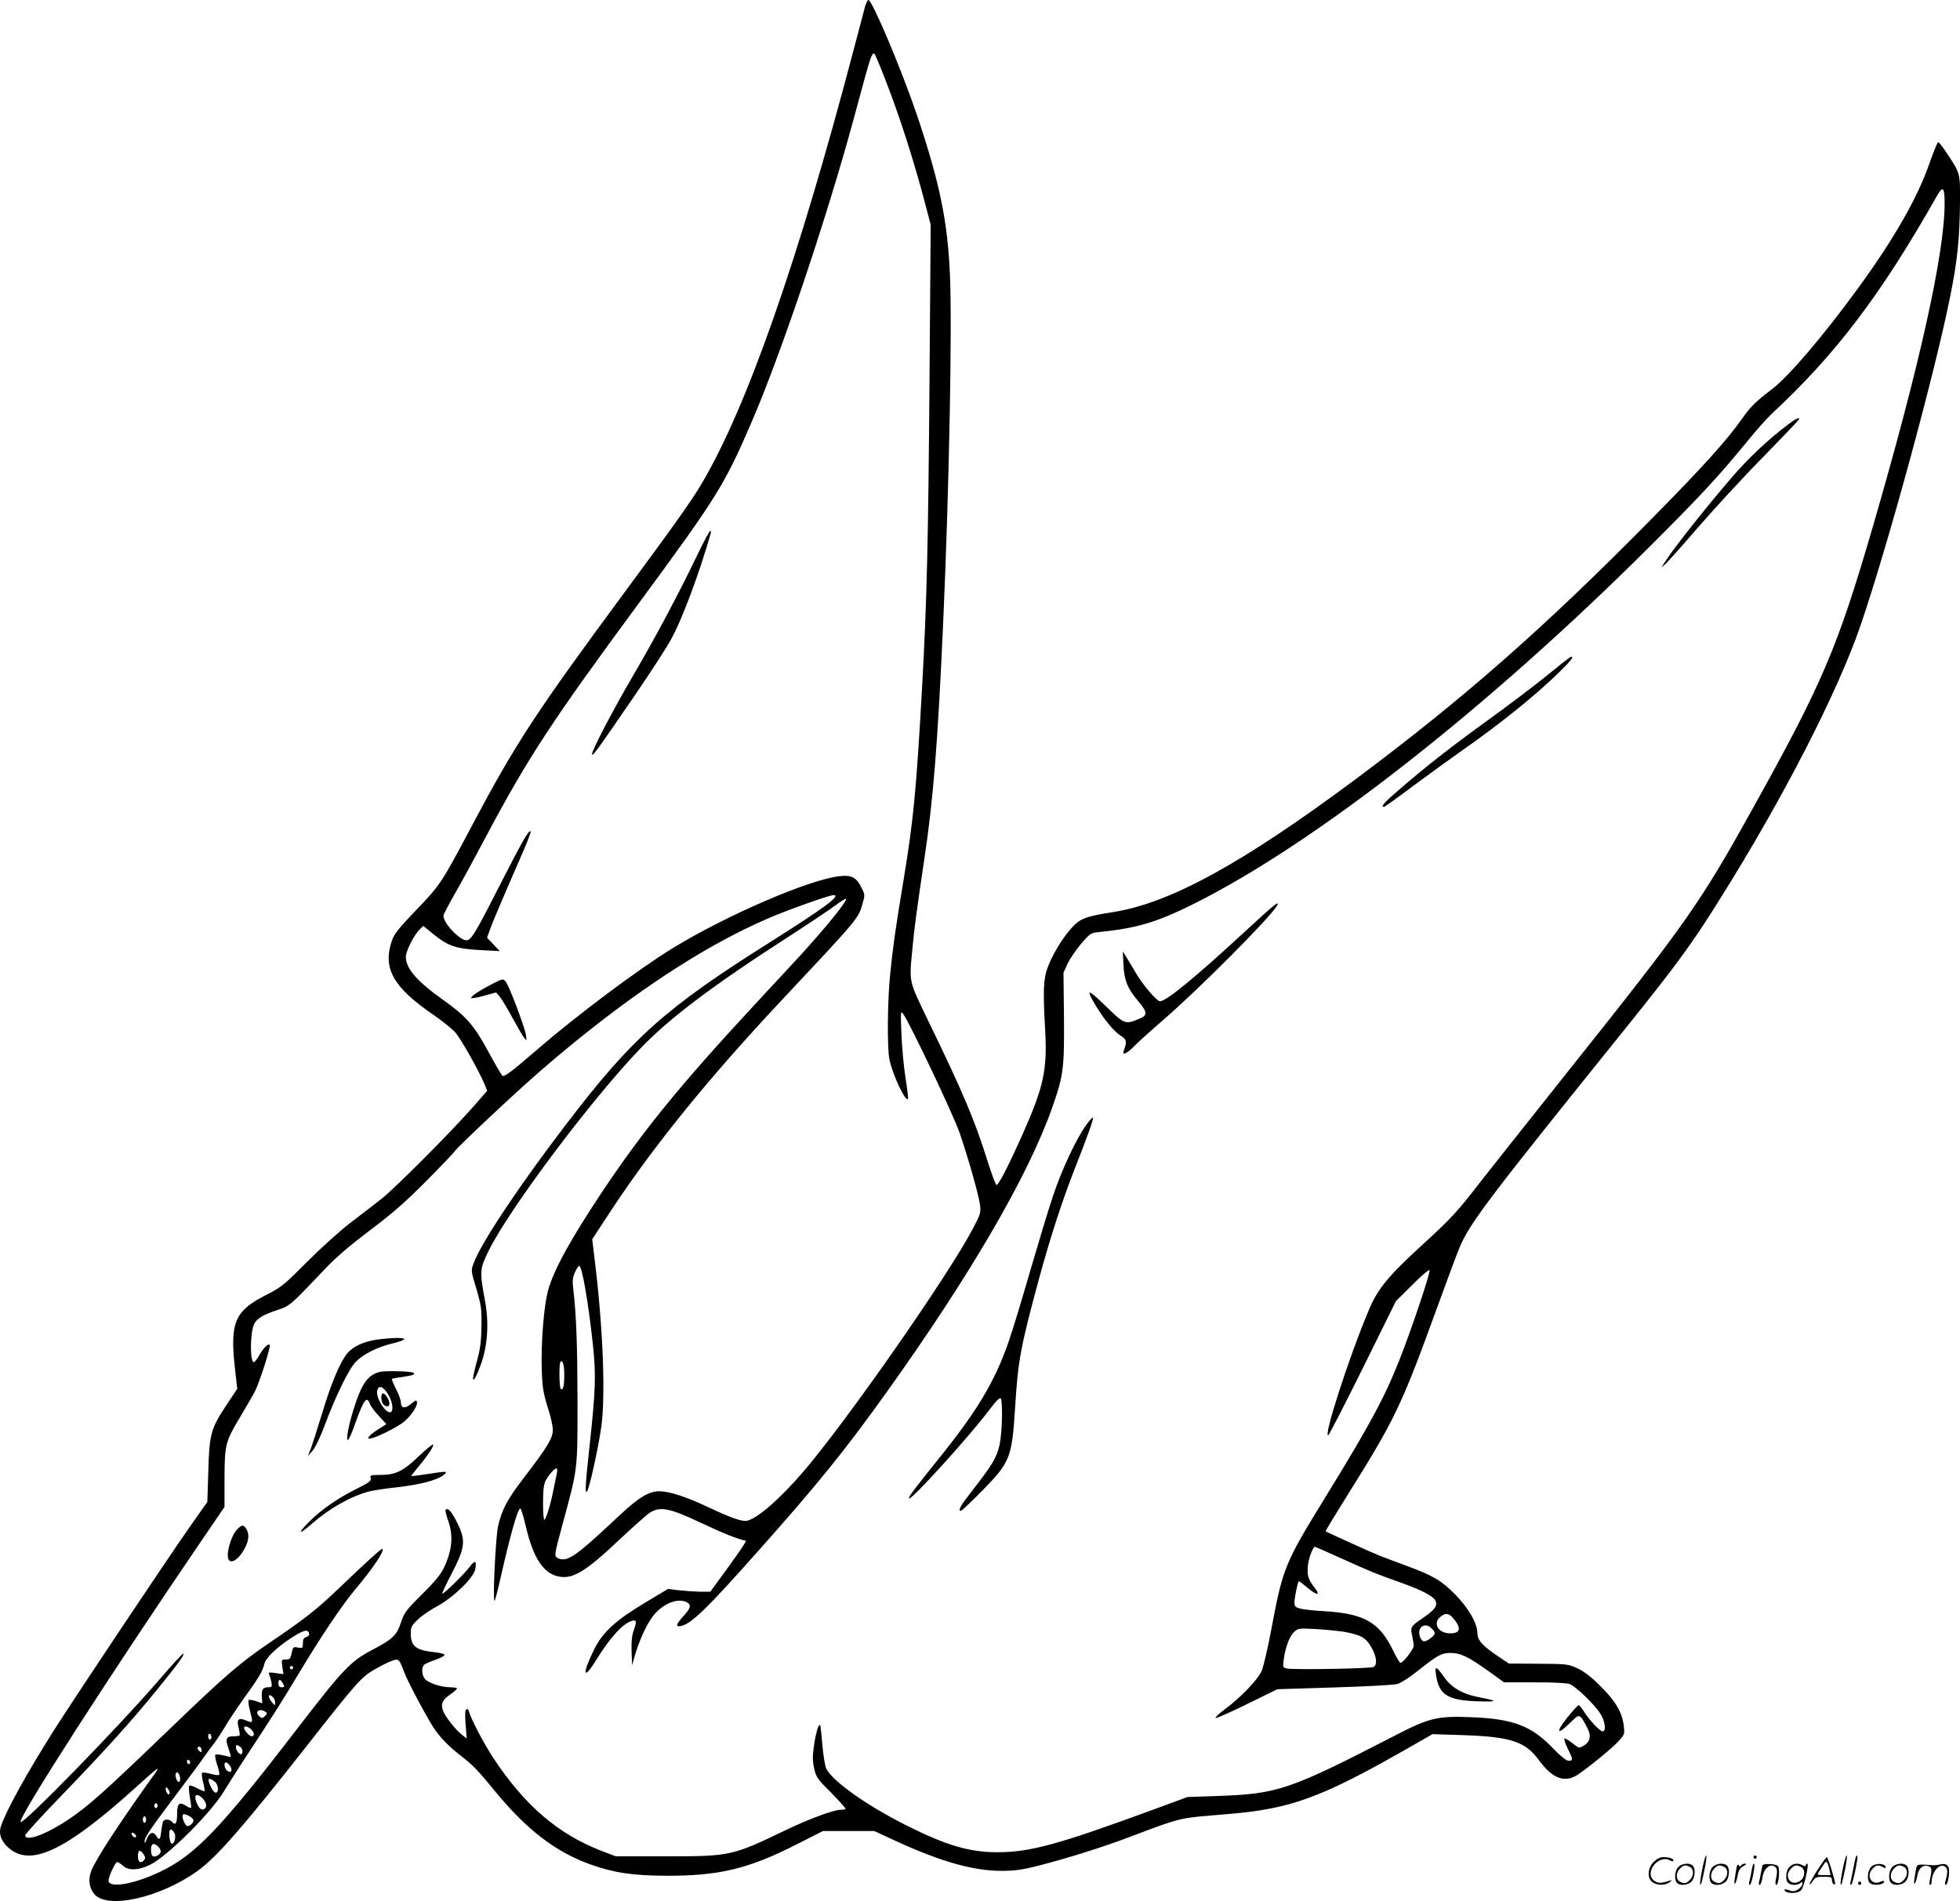 <svg version="1.0" xmlns="http://www.w3.org/2000/svg"
  viewBox="0 0 1199.852 1163.854"
 preserveAspectRatio="xMidYMid meet">
<g transform="translate(-0.566,1164) scale(0.1,-0.1)"
fill="#000000" stroke="none">
<path d="M5302 11603 c-5 -21 -38 -144 -72 -273 -338 -1285 -653 -2186 -929
-2651 -57 -98 -172 -260 -482 -679 -532 -721 -658 -913 -921 -1409 -189 -357
-197 -369 -344 -522 -110 -115 -135 -146 -150 -190 -56 -167 8 -282 249 -448
60 -41 123 -92 141 -113 34 -40 139 -226 175 -309 l19 -47 -81 -93 c-129 -148
-478 -499 -564 -567 -43 -34 -130 -101 -193 -149 -63 -48 -182 -156 -265 -239
-137 -138 -158 -155 -242 -198 -199 -100 -230 -167 -200 -445 l15 -134 -64
-96 c-97 -146 -107 -180 -113 -406 l-6 -190 -109 -155 c-136 -194 -687 -1019
-828 -1240 -166 -262 -296 -497 -327 -592 -15 -44 1 -89 45 -129 134 -122 346
-23 770 358 157 142 165 147 123 88 -216 -301 -357 -518 -385 -590 -19 -52
-13 -100 17 -139 77 -98 400 -27 632 138 118 84 282 272 676 774 297 378 328
414 408 460 38 22 85 46 106 53 44 16 45 15 78 -71 20 -53 126 -254 176 -333
37 -58 91 -115 168 -175 78 -61 102 -85 214 -222 192 -233 368 -368 579 -444
146 -52 260 -69 467 -70 321 -1 502 42 793 190 l166 84 156 0 157 0 139 -64
c265 -122 466 -179 634 -180 86 0 128 5 230 31 173 44 395 113 568 179 292
111 301 113 492 129 219 18 256 23 355 41 227 43 425 129 820 354 l180 103
185 -6 c294 -10 383 -39 466 -153 85 -115 159 -142 240 -88 72 49 211 163 249
205 36 40 37 44 31 92 -9 81 -50 152 -141 242 -55 56 -101 91 -141 110 -58 27
-63 28 -240 29 l-181 1 -57 38 c-102 68 -136 104 -136 147 0 61 -55 156 -139
241 -83 84 -136 114 -296 173 -55 20 -125 47 -155 58 -54 21 -332 147 -339
153 -2 2 60 104 137 227 290 463 328 544 549 1153 58 160 118 320 134 358 63
150 173 295 1021 1348 315 392 399 508 574 787 384 612 719 1264 859 1672 167
488 454 1541 548 2010 45 220 59 360 61 575 1 189 4 179 -81 308 -24 37 -48
67 -52 67 -5 0 -27 -55 -51 -122 -73 -214 -216 -465 -438 -770 -215 -295 -424
-540 -528 -620 -99 -75 -133 -108 -188 -187 -92 -130 -240 -294 -559 -617
-655 -664 -1144 -1093 -1802 -1584 -694 -517 -1138 -760 -1485 -814 -171 -27
-201 -39 -255 -98 -57 -63 -118 -165 -147 -244 -25 -68 -28 -143 -14 -384 13
-243 -9 -345 -143 -645 -83 -185 -142 -300 -155 -300 -5 0 -30 68 -56 150 -75
241 -151 421 -359 849 -124 257 -120 236 -100 446 10 117 29 254 73 550 55
363 83 717 116 1460 36 806 55 1795 41 2115 -14 331 -63 566 -200 975 -94 278
-276 710 -299 710 -5 0 -14 -17 -20 -37z m173 -583 c72 -199 137 -411 191
-615 l37 -140 -7 -930 c-8 -1023 -16 -1371 -46 -1910 -36 -640 -53 -810 -115
-1185 -47 -282 -64 -402 -80 -565 -17 -162 -19 -460 -4 -524 22 -98 97 -256
113 -240 3 3 -4 61 -15 129 -11 69 -22 190 -25 270 -6 137 -5 144 11 122 40
-55 307 -617 345 -727 53 -156 116 -376 125 -441 6 -48 3 -57 -43 -145 -150
-287 -779 -1188 -1042 -1493 -140 -162 -271 -277 -338 -296 -31 -8 -95 14
-244 84 -131 62 -236 96 -295 96 -65 0 -125 -36 -243 -146 -228 -214 -286
-260 -337 -270 -16 -3 -36 1 -47 9 -18 13 -16 21 34 207 94 347 91 324 91 760
-1 343 -7 517 -27 688 -5 40 -2 63 11 92 10 22 22 40 26 40 18 0 57 -227 85
-490 19 -180 15 -280 -21 -610 -27 -250 -30 -305 -14 -278 15 27 66 258 85
388 27 186 12 594 -36 994 l-19 159 122 186 c257 389 596 806 1030 1269 482
514 476 506 503 600 15 50 15 55 -6 96 -31 64 -60 80 -133 72 -183 -19 -692
-238 -1025 -442 -207 -127 -584 -409 -827 -619 -160 -138 -201 -169 -214 -161
-5 4 -43 68 -83 142 -89 166 -137 221 -282 324 -161 115 -226 191 -226 263 0
34 52 136 85 167 l22 21 69 -56 c85 -68 134 -84 284 -92 l115 -6 -39 41 -39
41 23 63 c13 35 55 135 93 223 38 88 89 205 113 260 23 55 41 102 38 105 -11
10 -48 -54 -189 -330 -163 -320 -180 -346 -214 -335 -49 15 -131 108 -131 148
0 7 30 65 66 128 36 62 127 229 201 369 252 473 400 699 928 1415 475 645 525
724 687 1100 183 421 462 1251 628 1861 129 476 114 441 152 354 16 -36 58
-144 93 -240z m6435 -623 c1 -305 -154 -1001 -441 -1987 -217 -743 -306 -952
-742 -1735 -315 -567 -400 -688 -1127 -1600 -245 -308 -486 -612 -535 -675
-132 -172 -180 -224 -341 -371 -220 -201 -283 -277 -339 -410 -122 -289 -283
-788 -247 -765 5 3 101 189 212 413 l201 407 101 100 c55 56 102 96 105 89 6
-15 -112 -366 -184 -548 -92 -233 -185 -404 -453 -840 -252 -410 -261 -432
-335 -828 -20 -105 -45 -212 -56 -237 -23 -53 -126 -161 -223 -233 -38 -28
-64 -53 -58 -55 7 -2 94 37 194 86 l183 90 350 11 c193 6 366 15 385 21 19 5
71 38 115 73 136 107 154 117 211 117 61 0 107 -22 237 -115 l90 -65 187 0
c107 1 198 -4 214 -10 37 -14 152 -124 187 -179 31 -48 39 -111 15 -111 -16 0
-83 71 -115 123 -12 20 -27 37 -32 37 -5 0 -36 -35 -70 -77 -72 -91 -62 -110
17 -32 61 60 58 61 106 -28 27 -50 19 -89 -24 -112 -25 -15 -29 -14 -68 18
-23 18 -44 30 -48 27 -3 -4 6 -31 21 -62 33 -66 33 -74 5 -74 -14 0 -50 29
-102 83 -129 133 -243 175 -502 184 -194 8 -252 -6 -442 -104 -669 -345 -731
-366 -1112 -379 l-175 -6 -190 -70 c-601 -221 -771 -268 -975 -268 -170 0
-311 42 -549 161 -243 121 -456 271 -497 350 -8 16 -18 81 -24 145 -5 64 -11
119 -14 122 -10 9 -27 -51 -38 -130 -9 -60 -8 -91 2 -136 11 -52 20 -64 105
-149 50 -51 90 -95 87 -98 -3 -3 -16 -5 -30 -5 -42 0 -197 -57 -339 -126 -327
-157 -336 -159 -733 -159 l-305 0 -84 32 c-268 103 -472 278 -664 568 -58 88
-138 240 -150 285 -3 13 -10 19 -17 15 -7 -5 -9 -33 -4 -93 l7 -86 -29 23
c-16 12 -44 41 -62 64 -78 97 -80 136 -10 183 26 18 44 35 41 38 -4 3 -23 6
-43 6 -55 0 -137 28 -155 53 -19 27 -20 71 -1 86 7 6 37 19 67 29 29 10 54 23
56 29 2 6 -24 14 -64 18 -112 12 -143 37 -143 116 0 37 6 48 43 83 23 23 76
59 117 81 101 54 225 175 235 228 10 52 -1 58 -32 17 -33 -45 -164 -173 -170
-167 -2 3 24 58 58 124 83 159 87 202 34 309 -34 69 -57 95 -71 81 -4 -3 3
-33 15 -66 33 -96 25 -181 -26 -290 -19 -40 -57 -86 -133 -161 -97 -96 -109
-112 -129 -171 -27 -81 -49 -103 -176 -170 -134 -70 -179 -118 -457 -479 -473
-616 -626 -776 -841 -879 -160 -77 -317 -104 -317 -54 0 24 42 113 53 113 6 0
21 -10 35 -22 32 -31 92 -30 162 3 106 49 381 323 459 456 19 32 76 121 126
198 163 248 226 346 333 525 130 217 262 413 339 505 111 132 183 239 170 252
-5 5 -75 -58 -270 -244 -130 -125 -208 -186 -409 -322 -189 -128 -282 -208
-598 -512 -437 -420 -520 -495 -655 -585 -132 -87 -255 -131 -255 -90 0 7 99
116 221 242 262 271 422 448 581 643 131 161 174 219 166 227 -3 3 -71 -70
-150 -163 -237 -276 -830 -885 -846 -868 -20 20 543 895 1102 1715 l146 214 0
176 c1 208 5 224 102 385 36 61 75 128 86 150 29 59 97 273 89 281 -10 10 -35
-14 -64 -63 -13 -24 -29 -43 -33 -43 -25 0 -24 178 1 233 16 34 55 58 144 87
75 25 75 24 295 256 63 67 154 144 272 233 136 102 215 171 345 302 92 93 169
174 171 179 6 16 368 357 523 491 507 440 985 760 1401 938 115 50 372 141
396 141 50 0 -52 -76 -383 -285 -648 -408 -846 -585 -1251 -1115 -287 -375
-520 -724 -568 -852 -18 -46 -18 -46 16 -159 30 -103 33 -125 31 -229 -1 -84
-7 -137 -23 -195 -12 -44 -24 -93 -27 -110 -8 -53 21 -4 52 88 37 111 44 247
19 377 -33 180 -32 191 26 308 131 261 622 915 924 1231 177 185 440 384 901
681 121 78 251 165 288 192 37 28 70 48 72 46 11 -11 -126 -179 -286 -354 -46
-50 -167 -180 -269 -290 -460 -496 -684 -771 -937 -1149 -193 -290 -298 -480
-332 -605 -26 -93 -44 -323 -39 -486 4 -110 10 -144 36 -228 18 -54 32 -117
32 -141 0 -50 -35 -107 -177 -292 -103 -134 -136 -197 -159 -300 -14 -67 -33
-453 -21 -453 3 0 17 53 32 118 64 283 107 436 125 447 4 3 20 -46 34 -108 45
-190 103 -283 193 -307 90 -23 168 22 383 226 80 75 162 148 183 162 62 41
121 30 313 -61 131 -62 227 -101 276 -110 5 -1 -43 -72 -105 -157 l-113 -155
-65 0 c-35 1 -93 5 -129 9 l-65 8 -140 -84 c-182 -109 -262 -182 -315 -292
-73 -150 -63 -187 16 -58 84 135 160 220 216 238 30 9 33 -2 14 -55 -12 -34
-16 -71 -14 -132 l3 -84 13 45 c25 90 65 182 103 239 58 87 159 133 220 101
28 -16 23 -36 -21 -84 -48 -52 -51 -69 -12 -60 62 15 158 108 461 449 372 418
539 624 799 988 508 711 860 1315 1008 1733 70 199 75 239 73 554 l-3 275 25
55 c14 30 52 85 83 122 56 65 59 67 114 72 230 24 348 59 577 173 743 371
1792 1193 2781 2178 317 316 431 439 601 647 57 70 124 146 150 170 398 370
672 731 1018 1342 34 60 45 49 45 -47z m-8450 -7174 c0 -67 -7 -96 -21 -87
-10 6 -12 157 -2 167 13 14 23 -19 23 -80z m-44 -595 c-3 -13 -12 -59 -21
-103 -17 -89 -43 -175 -56 -190 -5 -5 -9 37 -9 100 0 80 4 118 16 140 18 34
53 75 66 75 5 0 6 -10 4 -22z m4801 -529 c177 -80 215 -96 366 -149 139 -50
206 -87 213 -117 8 -29 -11 -52 -87 -104 -66 -44 -71 -53 -58 -105 4 -22 9
-48 9 -60 0 -21 -64 -104 -81 -104 -5 0 -26 34 -45 75 -85 174 -176 226 -425
241 -57 3 -121 10 -141 15 -33 9 -38 13 -38 40 0 27 19 119 26 128 2 2 25 -16
53 -39 61 -52 84 -49 41 4 -37 48 -44 73 -37 136 5 45 31 110 42 110 3 0 76
-32 162 -71z m680 -361 c56 -63 52 -98 -13 -98 -73 0 -110 60 -61 101 29 24
49 24 74 -3z m-127 -68 c26 -26 25 -34 -6 -59 -36 -28 -52 -26 -65 6 -22 59
28 96 71 53z m-532 -21 c99 -19 130 -36 162 -93 34 -58 39 -110 13 -122 -22
-10 -495 -18 -530 -9 -24 6 -25 9 -19 53 10 77 36 145 64 171 25 23 30 23 140
17 62 -4 138 -12 170 -17z m-6340 -10 c2 -10 -6 -19 -18 -22 -15 -4 -20 -13
-20 -37 0 -31 -2 -32 -30 -27 -26 6 -30 3 -36 -21 -10 -49 -13 -52 -40 -52
-25 0 -26 -1 -20 -45 l7 -45 -47 7 c-44 6 -47 5 -39 -13 4 -10 10 -31 13 -46
4 -25 1 -28 -21 -28 -32 0 -42 -15 -38 -61 l2 -37 -38 13 c-21 7 -41 10 -45 7
-4 -4 -1 -32 7 -62 21 -80 21 -81 -21 -64 -49 21 -62 8 -47 -46 5 -22 8 -42 5
-45 -3 -3 -20 -5 -39 -5 -43 0 -50 -18 -28 -76 9 -25 15 -47 13 -49 -2 -2 -22
2 -45 8 -23 6 -45 8 -49 4 -4 -4 1 -32 11 -62 11 -30 16 -57 12 -61 -3 -4 -27
-1 -52 6 -25 7 -49 10 -52 6 -4 -3 -1 -29 6 -57 7 -27 11 -52 9 -55 -3 -2 -23
6 -46 18 -22 13 -44 19 -48 15 -4 -4 -2 -35 4 -69 6 -34 10 -64 7 -66 -2 -3
-16 3 -30 12 -41 27 -55 15 -55 -48 0 -58 -10 -75 -30 -51 -14 17 -46 20 -55
5 -3 -5 -9 -32 -12 -60 -6 -55 -12 -60 -31 -29 -18 29 -43 20 -58 -21 -9 -24
-13 -29 -13 -14 -1 22 29 68 159 241 146 194 174 232 208 281 18 26 45 62 60
81 14 18 43 62 64 97 20 36 75 117 121 182 88 122 110 159 121 205 9 37 72 98
163 158 77 50 105 57 111 28z m-98 -209 c0 -5 -4 -10 -10 -10 -5 0 -10 5 -10
10 0 6 5 10 10 10 6 0 10 -4 10 -10z m-60 -101 c9 -16 7 -19 -10 -19 -15 0
-20 7 -20 26 0 27 14 25 30 -7z m-62 -81 c7 -7 12 -21 12 -32 -1 -20 -1 -20
-20 3 -29 34 -22 59 8 29z m-48 -88 c13 -8 13 -11 -2 -26 -14 -14 -20 -15 -32
-4 -35 28 -5 55 34 30z m-88 -107 c22 -19 24 -43 4 -43 -14 0 -46 36 -46 52 0
14 23 9 42 -9z m-242 -49 c0 -8 -4 -14 -10 -14 -5 0 -10 9 -10 21 0 11 5 17
10 14 6 -3 10 -13 10 -21z m190 -84 c0 -11 -4 -20 -8 -20 -14 0 -32 24 -32 42
0 16 3 17 20 8 11 -6 20 -20 20 -30z m-250 3 c0 -13 -3 -13 -15 -3 -8 7 -12
16 -9 21 8 13 24 1 24 -18z m-70 -74 c0 -5 -4 -9 -10 -9 -5 0 -10 7 -10 16 0
8 5 12 10 9 6 -3 10 -10 10 -16z m244 -21 c19 -27 5 -48 -19 -28 -16 14 -21
50 -6 50 6 0 17 -10 25 -22z m-306 -71 c4 -29 -12 -37 -22 -11 -10 26 -7 46 7
42 6 -3 13 -17 15 -31z m210 -23 c22 -15 30 -58 12 -69 -10 -6 -34 27 -45 63
-8 26 2 28 33 6z m-275 -77 c-7 -11 -23 12 -23 33 1 12 4 11 15 -4 8 -10 12
-23 8 -29z m206 -31 c25 -27 25 -59 -1 -64 -11 -2 -23 8 -32 27 -31 59 -10 83
33 37z m-279 -41 c0 -8 -4 -15 -10 -15 -5 0 -10 7 -10 15 0 8 5 15 10 15 6 0
10 -7 10 -15z m220 -90 c0 -15 -21 -35 -36 -35 -15 0 -38 55 -29 70 8 12 65
-18 65 -35z m-290 5 c0 -11 -4 -20 -10 -20 -5 0 -10 9 -10 20 0 11 5 20 10 20
6 0 10 -9 10 -20z m173 -82 c13 -19 0 -71 -16 -65 -7 2 -13 23 -15 46 -3 44
10 53 31 19z m-235 -17 c3 -8 -1 -12 -9 -9 -7 2 -15 10 -17 17 -3 8 1 12 9 9
7 -2 15 -10 17 -17z m136 -67 c22 -21 20 -41 -4 -54 -28 -15 -40 -5 -40 36 0
38 18 45 44 18z m-90 -46 c11 -16 13 -25 4 -35 -20 -25 -38 -15 -38 22 0 40
12 45 34 13z M4265 8223 c-104 -217 -251 -493 -383 -718 -124 -212 -252 -457
-252 -482 0 -20 31 23 264 363 90 132 187 281 215 331 67 117 176 406 247 656
3 9 2 17 -3 17 -4 0 -44 -75 -88 -167z M3015 5614 c-80 -42 -125 -72 -125 -84
0 -4 34 1 76 13 l77 21 22 -26 c12 -14 47 -73 78 -130 31 -56 63 -112 72 -123
15 -19 16 -18 10 20 -9 52 -103 301 -124 326 -16 18 -18 18 -86 -17z M10954
9043 c-123 -93 -242 -204 -347 -326 -164 -191 -362 -441 -412 -522 l-19 -30
23 20 c13 11 105 114 205 230 100 115 279 310 399 431 119 122 217 225 217
228 0 13 -19 4 -66 -31z M9475 7504 c-77 -63 -241 -187 -365 -276 -230 -167
-371 -277 -542 -425 -89 -76 -112 -103 -90 -103 4 0 84 57 177 127 94 70 231
169 305 221 226 158 445 334 588 474 75 73 95 99 75 97 -5 0 -71 -52 -148
-115z M7635 5944 c-313 -289 -490 -434 -528 -434 -20 0 -102 96 -146 170 -24
41 -53 89 -63 105 l-19 30 4 -80 c4 -96 26 -149 90 -224 57 -67 59 -87 10
-107 -90 -38 -92 -37 -209 77 -112 109 -125 109 -58 -2 50 -82 110 -155 150
-180 37 -22 40 -37 19 -91 -13 -33 20 -19 65 28 25 25 104 97 176 159 223 193
656 628 697 700 20 37 -21 4 -188 -151z M6656 4753 c-60 -80 -153 -279 -205
-438 -28 -82 -90 -289 -140 -460 -49 -170 -108 -364 -131 -430 -85 -244 -192
-424 -433 -722 -149 -186 -177 -223 -177 -236 0 -29 365 373 488 536 45 60 68
83 74 75 13 -21 9 -208 -7 -282 -17 -78 -43 -122 -162 -275 -77 -98 -96 -131
-75 -131 5 0 64 56 131 124 172 176 181 200 201 511 18 287 32 364 145 782 72
263 142 479 222 683 77 195 115 302 109 308 -3 2 -21 -18 -40 -45z M2317 3439
c-81 -11 -148 -41 -184 -83 -44 -52 -99 -181 -156 -371 -30 -99 -62 -198 -71
-220 l-16 -40 29 33 c17 20 49 87 76 160 66 177 148 344 190 386 46 46 131 89
223 111 39 9 72 21 72 26 0 11 -69 10 -163 -2z M2331 3241 c-51 -13 -83 -42
-113 -102 -30 -60 -76 -209 -85 -279 -8 -65 9 -42 47 65 54 149 71 171 90 120
5 -14 30 -48 56 -75 l45 -49 -55 -35 c-57 -37 -74 -63 -33 -51 52 15 166 74
200 104 44 39 80 95 75 117 -2 14 -8 13 -36 -11 -37 -31 -62 -27 -62 8 0 13
-13 51 -30 83 -16 32 -27 60 -26 62 2 2 32 7 66 12 62 9 78 15 68 25 -10 10
-172 14 -207 6z m46 -130 c27 -40 40 -98 24 -114 -25 -25 -98 84 -86 130 8 33
33 27 62 -16z M2340 3082 c0 -30 16 -52 37 -52 18 0 16 31 -3 58 -21 30 -34
28 -34 -6z M2571 2726 c-98 -94 -142 -115 -234 -116 -63 0 -68 -2 -62 -19 5
-17 -8 -27 -84 -65 -117 -58 -221 -130 -296 -206 -73 -74 -60 -79 21 -8 107
94 237 167 350 197 22 6 101 18 175 26 141 16 243 44 281 75 28 24 22 24 -102
5 -52 -8 -95 -13 -96 -12 -2 1 18 27 43 57 60 72 97 129 90 136 -3 4 -42 -28
-86 -70z M1454 2273 c-26 -28 -54 -108 -54 -155 0 -64 59 -41 103 41 29 52 30
97 5 129 -15 18 -26 15 -54 -15z M8796 1388 c18 -124 70 -158 256 -164 127 -4
128 2 2 26 -95 19 -163 58 -207 121 -48 69 -59 73 -51 17z M10426 194 c-10
-47 -15 -88 -12 -91 5 -6 9 7 30 110 7 37 10 67 6 67 -4 0 -15 -39 -24 -86z
M10740 270 c0 -5 5 -10 10 -10 6 0 10 5 10 10 0 6 -4 10 -10 10 -5 0 -10 -4
-10 -10z M11286 194 c-10 -47 -15 -88 -12 -91 5 -6 9 7 30 110 7 37 10 67 6
67 -4 0 -15 -39 -24 -86z M11366 269 c-3 -8 -10 -41 -16 -74 -6 -33 -14 -68
-16 -77 -3 -10 -1 -18 3 -18 10 0 46 171 38 178 -2 3 -7 -1 -9 -9z M10129 241
c-38 -38 -41 -101 -7 -125 29 -20 79 -20 104 0 18 14 18 15 1 10 -53 -17 -69
-17 -92 -2 -69 45 21 166 94 126 12 -6 21 -7 21 -1 0 12 -25 21 -62 21 -19 0
-39 -10 -59 -29z M11130 189 c-28 -45 -49 -83 -47 -85 2 -3 12 7 21 21 14 21
24 25 66 25 43 0 50 -3 50 -19 0 -11 5 -23 10 -26 6 -3 10 -3 10 1 0 20 -44
164 -51 164 -4 0 -30 -37 -59 -81z m75 4 l7 -33 -42 0 c-42 0 -42 0 -28 23 8
12 21 32 29 44 15 25 22 18 34 -34z M10280 210 c-22 -22 -27 -79 -8 -98 19
-19 66 -14 88 8 22 22 27 79 8 98 -19 19 -66 14 -88 -8z m71 0 c25 -14 25 -54
-1 -80 -23 -23 -33 -24 -61 -10 -25 14 -25 54 1 80 23 23 33 24 61 10z M10490
210 c-22 -22 -27 -79 -8 -98 19 -19 66 -14 88 8 22 22 27 79 8 98 -19 19 -66
14 -88 -8z m71 0 c25 -14 25 -54 -1 -80 -23 -23 -33 -24 -61 -10 -25 14 -25
54 1 80 23 23 33 24 61 10z M10636 204 c-3 -16 -8 -47 -11 -69 -8 -51 10 -26
19 27 5 27 15 42 34 53 18 10 22 14 10 15 -9 0 -20 -5 -24 -11 -5 -8 -9 -8
-14 1 -5 8 -10 3 -14 -16z M10737 223 c-2 -4 -7 -26 -11 -48 -4 -22 -9 -48
-12 -57 -3 -10 -1 -18 4 -18 4 0 14 28 20 62 11 58 10 81 -1 61z M10795 220
c-1 -3 -5 -23 -9 -45 -4 -22 -9 -48 -12 -57 -3 -10 -1 -18 4 -18 5 0 13 20 17
45 7 53 44 87 74 68 17 -11 19 -28 8 -80 -4 -18 -3 -33 2 -33 16 0 24 99 11
115 -12 14 -87 18 -95 5z M10960 210 c-22 -22 -27 -79 -8 -98 7 -7 24 -12 38
-12 14 0 31 5 38 12 9 9 12 8 12 -5 0 -9 -12 -24 -26 -34 -21 -13 -32 -15 -55
-6 -16 6 -29 8 -29 3 0 -24 81 -27 102 -2 18 19 50 162 37 162 -5 0 -9 -5 -9
-10 0 -7 -6 -7 -19 0 -30 16 -59 12 -81 -10z m71 0 c29 -16 25 -65 -6 -86 -56
-37 -103 28 -55 76 23 23 33 24 61 10z M11461 211 c-23 -23 -28 -80 -9 -99 19
-19 88 -13 88 9 0 5 -11 4 -24 -2 -54 -25 -89 38 -46 81 23 23 33 24 62 9 16
-9 19 -8 16 3 -8 22 -64 22 -87 -1z M11590 210 c-22 -22 -27 -79 -8 -98 19
-19 66 -14 88 8 22 22 27 79 8 98 -19 19 -66 14 -88 -8z m71 0 c25 -14 25 -54
-1 -80 -23 -23 -33 -24 -61 -10 -25 14 -25 54 1 80 23 23 33 24 61 10z M11736
201 c-3 -14 -8 -44 -11 -66 -8 -51 10 -26 19 27 8 41 35 63 66 53 22 -7 24
-21 11 -77 -5 -22 -5 -38 0 -38 5 0 9 6 9 13 0 68 51 125 85 97 15 -13 15 -35
-1 -92 -3 -10 -1 -18 4 -18 6 0 13 23 17 50 9 63 -5 84 -49 76 -17 -4 -35 -6
-41 -6 -101 8 -104 7 -109 -19z M11380 110 c0 -5 5 -10 10 -10 6 0 10 5 10 10
0 6 -4 10 -10 10 -5 0 -10 -4 -10 -10z"/>
</g>
</svg>
